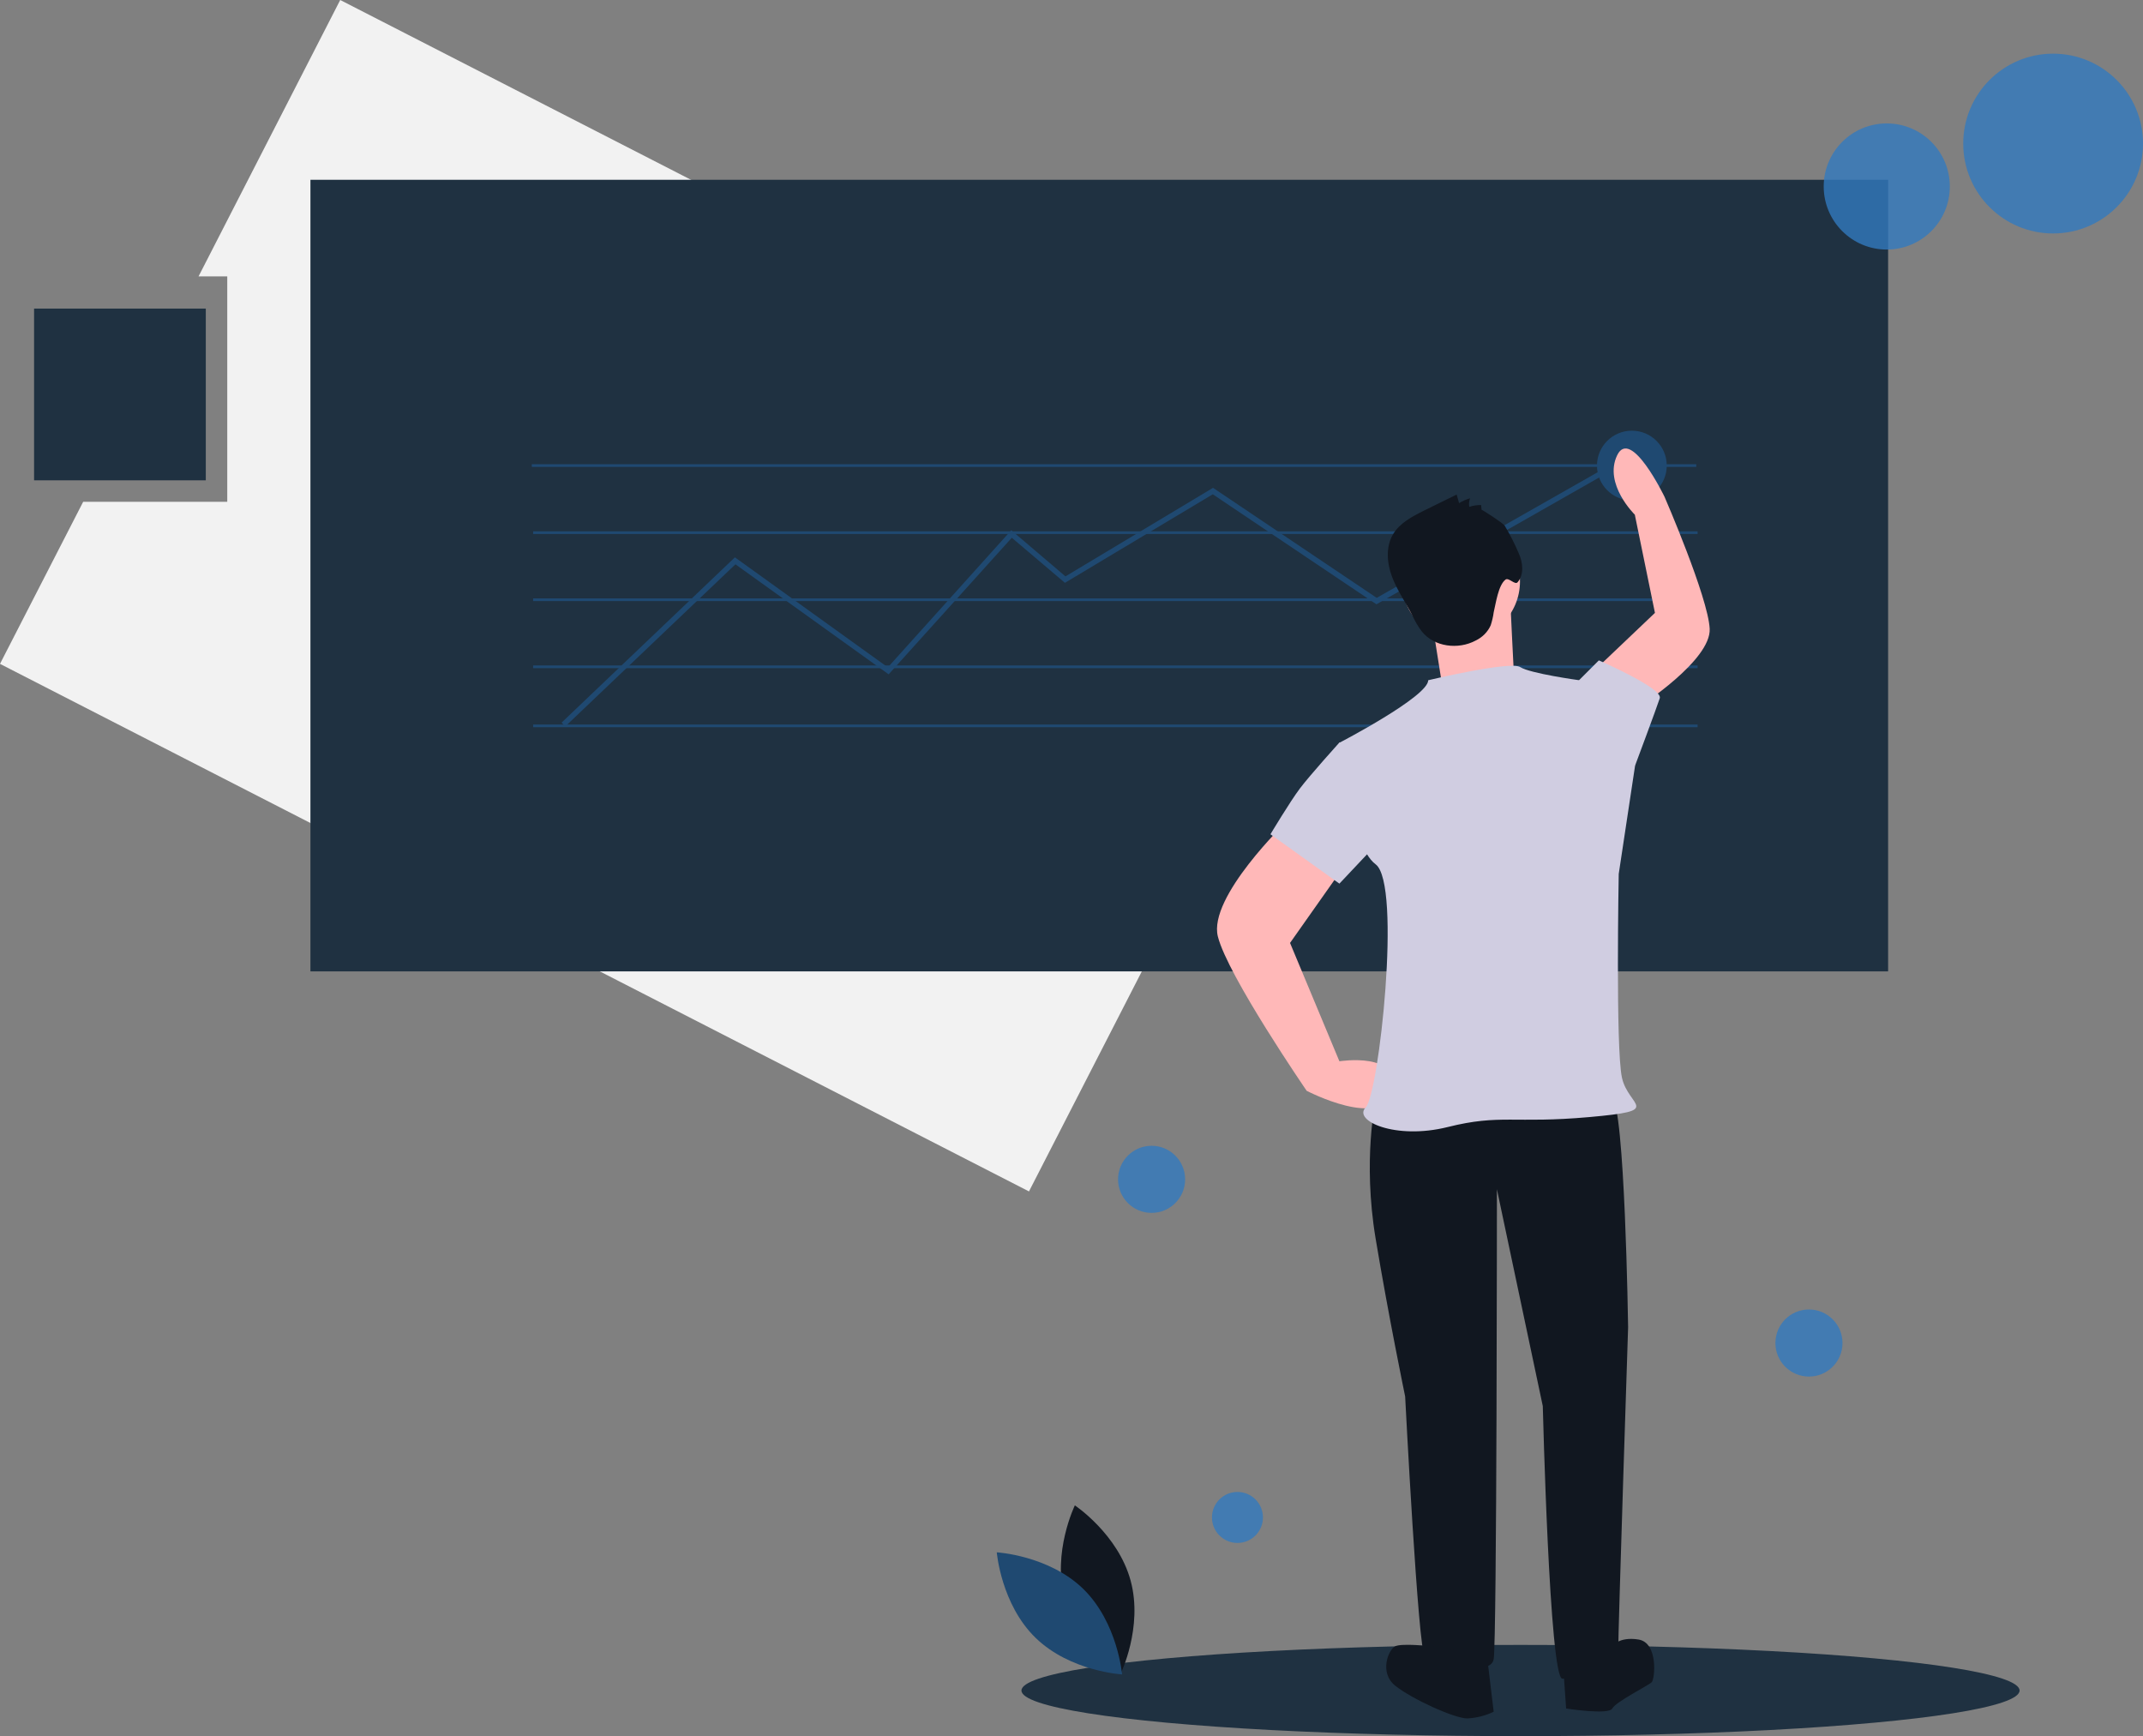 <?xml version="1.0" encoding="utf-8"?>
<!-- Generator: Adobe Illustrator 26.0.2, SVG Export Plug-In . SVG Version: 6.00 Build 0)  -->
<svg version="1.1" id="bca70d0a-57dd-451b-a82c-bb6927f27458"
	 xmlns="http://www.w3.org/2000/svg" xmlns:xlink="http://www.w3.org/1999/xlink" x="0px" y="0px" viewBox="0 0 798.7 647"
	 style="enable-background:new 0 0 798.7 647;" xml:space="preserve">
<rect x="0" y="0" width="798.7" height="647" fill="#808080" stroke="none"/>
<style type="text/css">
	.st0{fill:#F2F2F2;}
	.st1{fill:#1F3141;}
	.st2{fill:#1F4971;}
	.st3{fill:#111720;}
	.st4{opacity:0.8;fill:#327ABE;}
	.st5{fill:#FFB8B8;}
	.st6{fill:#D0CDE1;}
</style>
<polygon class="st0" points="126.8,0 74,103 84.7,103 84.7,187 31,187 0,247.4 383.5,444 510.4,196.6 "/>
<rect x="115.7" y="67" class="st1" width="588" height="295"/>
<rect x="198.2" y="173" class="st2" width="434" height="1"/>
<rect x="198.7" y="198" class="st2" width="434" height="1"/>
<rect x="198.7" y="248" class="st2" width="434" height="1"/>
<rect x="198.7" y="270" class="st2" width="434" height="1"/>
<rect x="198.7" y="223" class="st2" width="434" height="1"/>
<ellipse class="st1" cx="566.7" cy="630" rx="186" ry="17"/>
<polygon class="st2" points="210.7,270.7 209.3,269.3 273.9,207.7 330.9,248.7 376.9,197.6 397.1,214.8 452.1,181.8 513.1,222.8 
	608.8,168.4 609.8,170.1 513,225.2 452,184.2 396.9,217.2 377.1,200.4 331.2,251.3 274.1,210.3 "/>
<path class="st3" d="M396.8,595.8c4.7,17.4,20.8,28.1,20.8,28.1s8.5-17.4,3.8-34.8s-20.8-28.1-20.8-28.1S392.1,578.5,396.8,595.8z"
	/>
<path class="st2" d="M403.7,592.1c12.9,12.6,14.5,31.9,14.5,31.9s-19.3-1.1-32.2-13.6s-14.5-31.9-14.5-31.9S390.8,579.6,403.7,592.1
	z"/>
<circle class="st4" cx="765.2" cy="53.5" r="33.5"/>
<circle class="st4" cx="703.2" cy="69.5" r="23.5"/>
<circle class="st4" cx="674.2" cy="500.5" r="12.5"/>
<circle class="st4" cx="461.2" cy="565.5" r="9.5"/>
<circle class="st4" cx="429.2" cy="439.5" r="12.5"/>
<circle class="st2" cx="608.2" cy="173.5" r="13"/>
<path class="st3" d="M523.7,409l-11,1.2c0,0-4.9,22,0,51.4s11,58.8,11,58.8s4.9,95.5,7.3,96.7s24.5,8.6,25.7,1.2
	s1.2-175.1,1.2-175.1l17.1,80.8c0,0,2.5,101.6,7.3,101.6s20.8-1.2,20.8-9.8s3.7-121.2,3.7-121.2s-1.2-83.3-6.1-85.7
	S523.7,409,523.7,409z"/>
<path class="st3" d="M533.5,613.5c0,0-11-1.2-13.5,0s-6.1,9.8,0,14.7s22,12.2,26.9,12.2c3.4-0.2,6.7-1,9.8-2.5l-2.5-20.8
	L533.5,613.5z"/>
<path class="st3" d="M582.5,619.6l1.2,17.1c0,0,15.9,2.5,17.2,0s13.5-8.6,14.7-9.8s2.5-14.7-4.9-15.9s-9.8,2.5-9.8,2.5L582.5,619.6z
	"/>
<path class="st5" d="M479.6,306.1c0,0-29.4,28.2-25.7,42.9s33.1,57.5,33.1,57.5s28.2,14.7,31.8,0s-19.6-11-19.6-11l-18.4-44.1
	l20.8-29.5L479.6,306.1z"/>
<path class="st5" d="M611,263.3c0,0,26.8-17.2,26.2-29s-16.8-49.1-16.8-49.1s-12.6-26.2-17.7-15.5s6.6,22.1,6.6,22.1l7.5,36.6
	l-20.4,19.4L611,263.3z"/>
<circle class="st5" cx="544.5" cy="216.7" r="22"/>
<path class="st5" d="M533.5,230.2l3.7,23.3l26.9-4.9c0,0-1.2-23.3-1.2-25.7S533.5,230.2,533.5,230.2z"/>
<path class="st6" d="M532.3,253.5c0,0,30.6-7.3,34.3-4.9s22,4.9,22,4.9l20.8,31.8l-6.1,40.4c0,0-1.2,64.9,1.2,75.9
	s15.9,12.2-12.2,14.7s-33.1-1.2-52.7,3.7s-35.5-2.4-30.6-7.3s13.5-83.3,3.7-90.6s-13.5-45.3-13.5-45.3S532.3,259.6,532.3,253.5z"/>
<path class="st6" d="M584.9,257.1l3.7-3.7l7.3-7.3c0,0,23.9,10.4,22.7,14.1s-9.2,25.1-9.2,25.1l-11,3.7L584.9,257.1z"/>
<path class="st6" d="M513.9,279.2l-14.7-2.5c0,0-11,12.2-14.7,17.1s-11,17.1-11,17.1l25.7,18.4l19.6-20.8L513.9,279.2z"/>
<path class="st3" d="M552.2,190l-0.2-1.8c-1.5,0-3,0.2-4.4,0.7c-0.2-1.1-0.1-2.1,0.3-3.2c-1.4,0.4-2.8,1-4.1,1.8l-0.9-3.2l-12.2,6
	c-4.4,2.2-9,4.6-11.5,8.8c-2.8,4.7-2.3,10.7-0.4,15.8s5.1,9.6,7.6,14.5c1,2.1,2.1,4.1,3.5,5.9c4.6,5.8,13.6,6.9,20.1,3.4
	c2.5-1.2,4.5-3.2,5.6-5.7c0.5-1.6,0.9-3.2,1.1-4.8c0.8-3.3,1.7-10.1,4.4-12.2c1.2-0.9,3.5,2.1,4.5,1c2.5-2.9,2-7.4,0.4-10.9
	c-1.5-3.5-3.2-6.9-5.2-10.2C559.9,194.7,552.2,189.8,552.2,190z"/>
<rect x="12.7" y="115" class="st1" width="64" height="64"/>
</svg>
